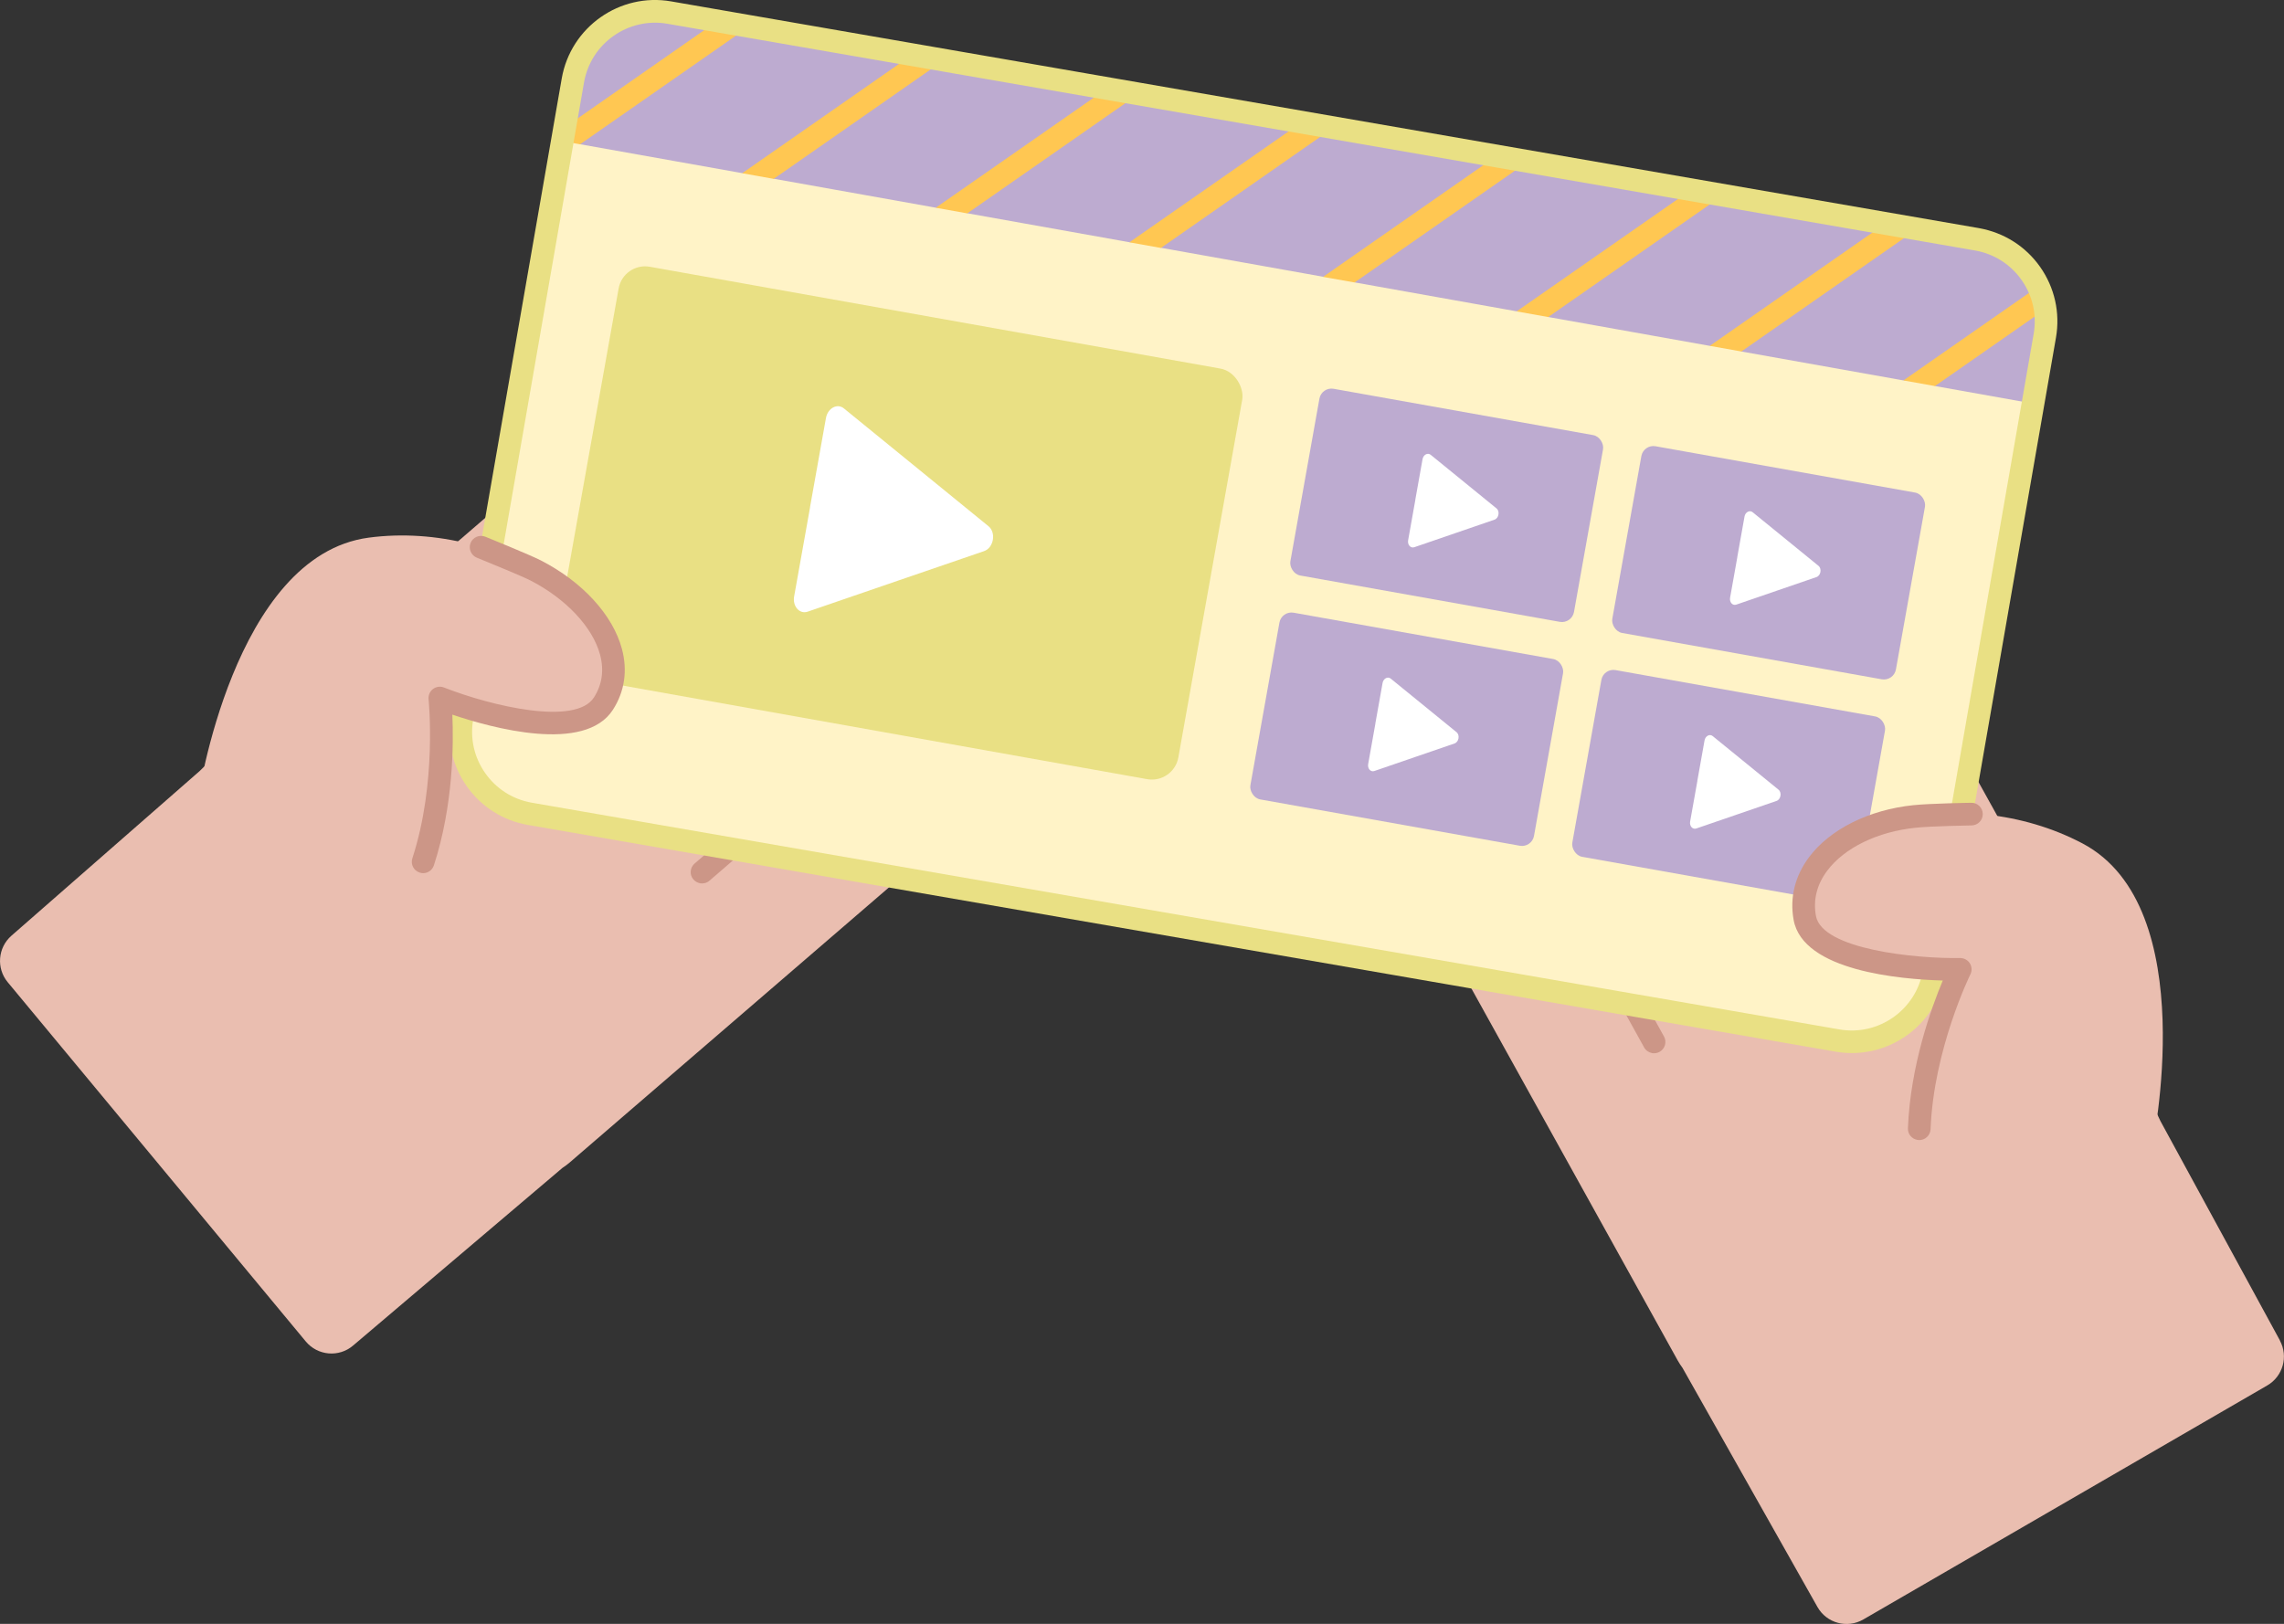 <svg xmlns="http://www.w3.org/2000/svg" id="Layer_1" data-name="Layer 1" viewBox="0 0 344.06 244.68"><rect x="0" y="0" width="344.06" height="244.68" fill="#333333" stroke="none"/><defs><style>      .cls-1 {        fill: #cc9687;      }      .cls-1, .cls-2, .cls-3, .cls-4, .cls-5, .cls-6, .cls-7 {        stroke-width: 0px;      }      .cls-2 {        fill: #bdabd0;      }      .cls-3 {        fill: #fff;      }      .cls-4 {        fill: #fff3c7;      }      .cls-5 {        fill: #eabeb0;      }      .cls-6 {        fill: #ffc752;      }      .cls-7 {        fill: #e9e084;      }    </style></defs><g><path class="cls-5" d="M152.2,104.34c-3.1-3.59-8.13-4.52-12.22-2.59,4.27-3.73,4.75-10.21,1.03-14.51-3.43-3.98-9.24-4.69-13.5-1.86,4.22-3.74,4.69-10.18.98-14.46-3.3-3.83-8.78-4.63-13-2.18,4.24-3.73,4.72-10.2,1-14.48-3.72-4.32-10.24-4.8-14.55-1.08l-65.32,56.29c-.79.68-1.44,1.45-1.97,2.29-1.49,1.4-3.02,2.88-4.6,4.44L1.72,140.99c-2.05,1.8-2.3,4.9-.56,7l44.9,54.13c1.79,2.16,5,2.44,7.13.62l31.54-26.77c.37-.24.72-.5,1.06-.79l8.56-7.38,56.76-48.91c4.32-3.72,4.82-10.24,1.08-14.56Z"></path><path class="cls-1" d="M105.45,133.08c-.37-.07-.72-.26-.99-.56-.62-.71-.54-1.79.18-2.41l33.13-28.6c.71-.62,1.79-.54,2.41.18.62.71.54,1.79-.18,2.41l-33.13,28.6c-.4.35-.93.47-1.42.39Z"></path></g><g><path class="cls-5" d="M343.45,201.98l-18-33.06c-.93-2.02-1.86-3.93-2.78-5.76-.21-.97-.55-1.92-1.06-2.83l-41.82-75.41c-2.76-4.98-9.05-6.78-14.03-4.02-4.97,2.73-6.76,8.96-4.07,13.94-3.1-3.76-8.53-4.9-12.95-2.45-4.96,2.73-6.75,8.94-4.08,13.9-3.03-4.13-8.72-5.47-13.32-2.92-4.98,2.75-6.77,8.99-4.05,13.97-3.17-3.23-8.21-4.1-12.36-1.8-5,2.75-6.78,9.04-4.02,14.03l36.34,65.53,5.48,9.89c.22.39.46.76.72,1.11l20.33,36.03c1.38,2.44,4.48,3.29,6.91,1.88l60.85-35.26c2.36-1.37,3.2-4.37,1.9-6.76Z"></path><path class="cls-1" d="M248.86,158.67c-.49-.09-.94-.39-1.19-.85l-21.19-38.29c-.46-.82-.16-1.86.67-2.32.82-.46,1.86-.16,2.32.67l21.19,38.29c.46.82.16,1.86-.67,2.32-.36.2-.75.25-1.12.19Z"></path></g><g><path class="cls-4" d="M276.81,156.79l-196.98-34.16c-6.84-1.19-11.42-7.69-10.23-14.53L86.3,12.12c1.19-6.83,7.69-11.41,14.52-10.22l196.98,34.16c6.84,1.19,11.42,7.69,10.23,14.53l-16.7,95.98c-1.19,6.83-7.69,11.41-14.52,10.22Z"></path><g><g><rect class="cls-7" x="87.64" y="47.38" width="95.42" height="62.84" rx="4.05" ry="4.05" transform="translate(15.95 -22.56) rotate(10.12)"></rect><path class="cls-3" d="M122.02,76.42l2.4-13.43c.27-1.5,1.71-2.27,2.71-1.45l11.34,9.24,10.44,8.51c1.18.97.78,3.25-.67,3.75l-12.74,4.37-13.83,4.75c-1.22.42-2.31-.8-2.04-2.3l2.4-13.43Z"></path></g><g><g><rect class="cls-2" x="196.23" y="61.85" width="43.4" height="28.58" rx="1.84" ry="1.84" transform="translate(16.77 -37.11) rotate(10.12)"></rect><path class="cls-3" d="M213.2,75.3l1.09-6.11c.12-.68.78-1.03,1.23-.66l5.16,4.2,4.75,3.87c.54.44.35,1.48-.3,1.7l-5.79,1.99-6.29,2.16c-.56.19-1.05-.36-.93-1.05l1.09-6.11Z"></path></g><g><rect class="cls-2" x="244.73" y="70.5" width="43.4" height="28.58" rx="1.84" ry="1.84" transform="translate(19.04 -45.49) rotate(10.12)"></rect><path class="cls-3" d="M261.7,83.95l1.09-6.11c.12-.68.78-1.03,1.23-.66l5.16,4.2,4.75,3.87c.54.44.35,1.48-.3,1.7l-5.79,1.99-6.29,2.16c-.56.19-1.05-.36-.93-1.05l1.09-6.11Z"></path></g><g><rect class="cls-2" x="190.21" y="95.58" width="43.4" height="28.58" rx="1.84" ry="1.84" transform="translate(22.6 -35.52) rotate(10.12)"></rect><path class="cls-3" d="M207.18,109.02l1.09-6.11c.12-.68.78-1.03,1.23-.66l5.16,4.2,4.75,3.87c.54.44.35,1.48-.3,1.7l-5.79,1.99-6.29,2.16c-.56.19-1.05-.36-.93-1.05l1.09-6.11Z"></path></g><g><rect class="cls-2" x="238.71" y="104.23" width="43.4" height="28.58" rx="1.84" ry="1.84" transform="translate(24.87 -43.91) rotate(10.12)"></rect><path class="cls-3" d="M255.68,117.68l1.09-6.11c.12-.68.78-1.03,1.23-.66l5.16,4.2,4.75,3.87c.54.44.35,1.48-.3,1.7l-5.79,1.99-6.29,2.16c-.56.19-1.05-.36-.93-1.05l1.09-6.11Z"></path></g></g></g><g><path class="cls-2" d="M306.24,60.8l-14.73-2.63-1.57-.97-3.2.12-24.38-4.35-1.14-.9-3.67.04-24.29-4.34-1.49-.96-3.3.1-24.36-4.35-1.6-.98-3.19.12-24.42-4.36-1.18-.9-3.57.06-24.41-4.36-1.46-.95-3.33.1-24.35-4.35-2.05-1.06-2.73.21-24.4-4.35-2.25-1.09-.09-1.48,1.24-7.05c1.19-6.84,7.69-11.41,14.52-10.23l36.6,6.35,63.44,11,29.34,5.09,24.56,4.26,4.78.83,24.48,4.25,13.78,2.39c4.22.73,7.58,3.49,9.25,7.1.26.54.47,1.1.64,1.67.04.15.09.29.12.44.04.15.07.29.11.44.04.15.07.3.09.45.03.15.05.3.07.45.2,1.29.19,2.63-.05,3.99l-1.79,10.22Z"></path><g><polygon class="cls-6" points="259.54 29.42 233.22 47.77 228.46 46.92 254.76 28.59 259.54 29.42"></polygon><polygon class="cls-6" points="230.2 24.33 204.05 42.56 199.3 41.72 225.42 23.51 230.2 24.33"></polygon><polygon class="cls-6" points="200.86 19.24 174.88 37.36 170.13 36.51 196.09 18.42 200.86 19.24"></polygon><polygon class="cls-6" points="171.52 14.16 145.71 32.15 140.96 31.3 166.75 13.33 171.52 14.16"></polygon><polygon class="cls-6" points="142.19 9.07 116.55 26.95 111.8 26.1 137.42 8.24 142.19 9.07"></polygon><polygon class="cls-6" points="112.86 3.98 87.38 21.74 84.71 21.27 85.07 19.2 108.08 3.15 112.86 3.98"></polygon><path class="cls-6" d="M308.08,46.6l-16.6,11.57-4.75-.85,20.32-14.16c.26.54.47,1.1.64,1.67.04.15.09.29.12.44.04.15.07.29.11.44.04.15.07.3.09.45.03.15.05.3.07.45Z"></path><polygon class="cls-6" points="288.8 34.5 262.32 52.96 257.56 52.11 284.02 33.67 288.8 34.5"></polygon></g></g><path class="cls-7" d="M79.47,124.29c-3.73-.67-6.98-2.73-9.16-5.83-2.19-3.12-3.04-6.9-2.39-10.66L84.62,11.82c1.35-7.75,8.75-12.96,16.49-11.61l196.98,34.16c3.8.68,7.05,2.75,9.23,5.84,2.19,3.12,3.04,6.9,2.39,10.66l-16.7,95.98c-1.35,7.75-8.75,12.95-16.49,11.61l-196.98-34.16h-.07ZM297.56,37.75c-.05,0-197.03-34.17-197.03-34.17-5.89-1.02-11.52,2.94-12.55,8.83l-16.7,95.98c-.5,2.86.15,5.74,1.82,8.11,1.66,2.36,4.13,3.93,6.97,4.44.05,0,197.03,34.17,197.03,34.17,5.89,1.02,11.52-2.94,12.55-8.83l16.7-95.98c.5-2.86-.15-5.74-1.82-8.11-1.66-2.36-4.13-3.93-6.97-4.44Z"></path></g><g><path class="cls-5" d="M324.18,172.99s7.72-36.31-10.48-45.91-43.21-3.28-41.82,11.23c.77,8.12,23.41,7.75,23.41,7.75,0,0-5.7,11.46-6.17,24.02-.48,12.56,28.82,21.35,35.07,2.92Z"></path><path class="cls-1" d="M288.81,171.75c-.82-.15-1.44-.88-1.4-1.74.36-9.45,3.53-18.17,5.25-22.27-6.34-.18-21.07-1.42-22.47-9.13-.61-3.36.2-6.63,2.34-9.48,3.16-4.2,9.02-7.12,15.69-7.81,2.49-.26,8.47-.36,8.73-.36.94-.02,1.72.74,1.73,1.68.02.94-.74,1.72-1.68,1.73-.06,0-6.09.1-8.43.35-5.74.59-10.71,3.01-13.31,6.46-1.57,2.09-2.15,4.39-1.71,6.82.92,5.06,15.02,6.46,21.71,6.35.6,0,1.15.29,1.47.79.32.5.35,1.14.09,1.67-.06.11-5.54,11.3-6,23.33-.04.94-.83,1.68-1.77,1.64-.08,0-.16-.01-.24-.03Z"></path></g><g><path class="cls-5" d="M29.82,120.46s5.31-36.74,25.72-39.45,41.67,11.87,35.36,25c-3.53,7.35-24.65-.83-24.65-.83,0,0,1.38,12.72-2.52,24.67-3.9,11.95-34.42,10.06-33.91-9.39Z"></path><path class="cls-1" d="M63.44,131.53c-.08-.01-.15-.03-.23-.06-.9-.29-1.39-1.25-1.09-2.15,3.73-11.44,2.45-23.84,2.44-23.96-.06-.59.19-1.18.66-1.54s1.1-.45,1.66-.23c7.28,2.85,19.85,5.78,22.59,1.5,1.24-1.94,1.55-4.11.92-6.46-1.11-4.13-5.13-8.41-10.47-11.16-1.18-.61-6.24-2.69-8.09-3.44-.87-.35-1.29-1.35-.94-2.22.35-.87,1.35-1.29,2.22-.94.28.11,6.81,2.77,8.36,3.57,6.27,3.22,10.83,8.2,12.21,13.31.88,3.26.42,6.44-1.34,9.18-4.24,6.63-18.25,2.76-24.2.75.2,4.45.15,13.72-2.78,22.71-.27.82-1.09,1.3-1.92,1.15Z"></path></g></svg>